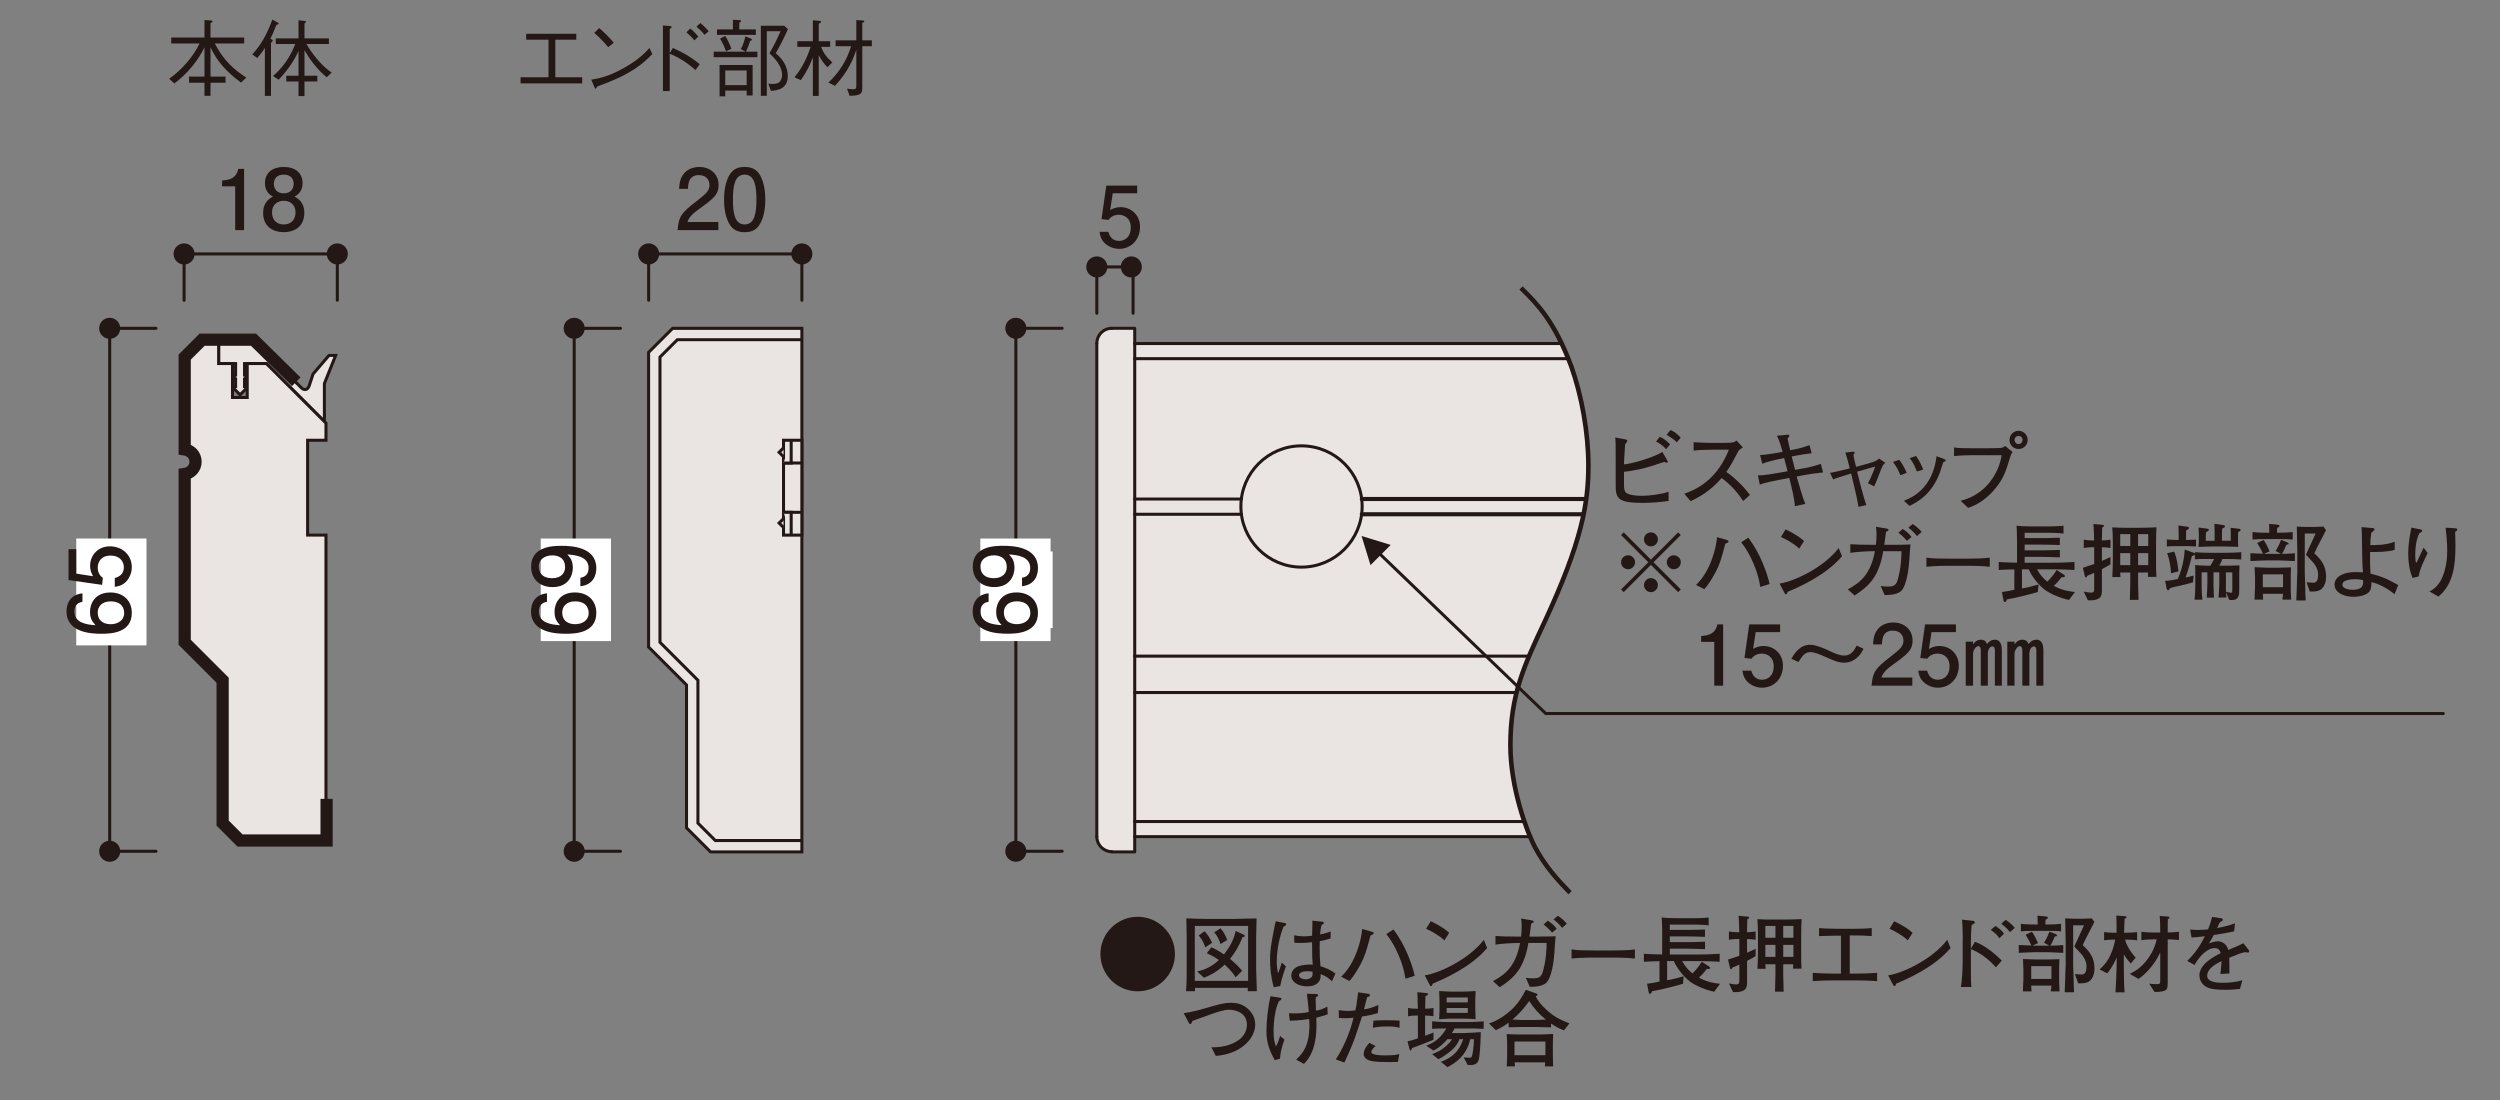 <?xml version="1.0" encoding="UTF-8"?>
<svg id="_x30_1" xmlns="http://www.w3.org/2000/svg" width="500" height="220" viewBox="0 0 500 220">
  <rect x="0" y="0" width="500" height="220" fill="#808080" stroke="none"/>
  <defs>
    <style>
      .cls-1, .cls-2, .cls-3, .cls-4, .cls-5 {
        fill: none;
        stroke: #231815;
      }

      .cls-1, .cls-4 {
        stroke-width: .61px;
      }

      .cls-2 {
        stroke-width: .918px;
      }

      .cls-6 {
        fill: #231815;
      }

      .cls-7 {
        fill: #fff;
      }

      .cls-8 {
        fill: #eae5e3;
      }

      .cls-3 {
        stroke-width: .824px;
      }

      .cls-3, .cls-4 {
        stroke-linecap: round;
        stroke-linejoin: round;
      }

      .cls-5 {
        stroke-width: 2.441px;
      }
    </style>
  </defs>
  <g>
    <path class="cls-6" d="M116.434,16.679h-12.32v-1.225h5.589v-7.519h-4.465v-1.175h10.021v1.175h-4.196v7.519h5.371v1.225Z"/>
    <path class="cls-6" d="M130.461,10.821c-1.88,1.88-3.928,3.928-11.011,6.479-.017.034-.201.436-.302.436-.134,0-.218-.201-.319-.42l-.571-1.376c1.662-.302,3.491-.621,6.58-2.384,2.921-1.645,4.096-2.92,5.052-3.961l.571,1.226ZM121.632,9.428c-.823-1.04-1.779-1.964-2.769-2.853l.974-.956c.52.436,1.947,1.695,2.92,2.938l-1.125.872Z"/>
    <path class="cls-6" d="M134.569,9.596c2.786,1.242,4.011,2.148,5.371,3.239l-.839,1.176c-1.897-1.679-3.559-2.603-5.153-3.273v7.469h-1.36V5.098l1.326.101c.118,0,.436.034.436.219,0,.083-.269.285-.403.386v4.801l.621-1.008ZM138.883,8.068c-.47-.57-1.175-1.259-1.611-1.611l.789-.755c.654.503,1.326,1.275,1.611,1.628l-.789.738ZM140.897,6.978c-.436-.588-1.158-1.292-1.611-1.662l.789-.704c.57.435,1.242,1.124,1.662,1.628l-.839.738Z"/>
    <path class="cls-6" d="M151.482,10.334v1.108h-8.745v-1.108h6.378l-.957-.519c.453-.772.705-1.662.923-2.535l1.091.436c.05.017.218.101.218.219,0,.134-.168.201-.352.234-.403,1.259-.689,1.863-.839,2.165h2.283ZM146.581,3.956l1.36.067c.05,0,.269.017.269.151,0,.168-.235.302-.352.386v1.326h3.323v1.091h-7.788v-1.091h3.189v-1.931ZM143.912,13.003h6.613v6.093h-1.192v-.973h-4.28v1.141h-1.141v-6.261ZM145.053,7.195c.554.89.873,1.629,1.226,2.568l-1.091.487c-.302-.856-.587-1.562-1.175-2.535l1.04-.52ZM149.333,17.031v-2.938h-4.28v2.938h4.28ZM157.591,5.836c-1.275,2.804-2.031,4.096-2.434,4.817,1.443,1.209,2.4,2.686,2.4,4.565,0,2.534-2.014,2.887-3.374,2.954l-.52-1.443c.269.033.52.05.873.05.638,0,1.108-.083,1.427-.453.319-.352.453-.889.453-1.292,0-1.98-1.695-3.592-2.535-4.381.907-1.494,1.544-2.853,2.232-4.414h-2.752v12.924h-1.192V5.148h4.683l.738.688Z"/>
    <path class="cls-6" d="M165.507,13.44c-.319-.285-.906-.839-1.762-2.4v8.141h-1.175v-7.704c-.52,1.394-1.192,2.804-2.4,4.549l-1.275-.57c.923-1.125,2.131-2.769,3.239-6.076h-2.669v-1.142h3.106v-4.18l1.343.118c.101.017.302.033.302.168,0,.201-.352.352-.47.386v3.508h2.283v1.142h-1.796c.419,1.175,1.108,2.132,2.232,3.104l-.957.957ZM172.457,9.243v8.343c0,1.342-.554,1.51-2.535,1.577l-.52-1.443c.537.084.907.134,1.208.134.655,0,.655-.268.655-.788v-7.117c-.537,1.662-1.578,4.348-4.28,7.218l-1.309-.654c1.091-1.008,2.048-2.148,2.82-3.425.739-1.191,1.309-2.483,1.729-3.844h-3.106v-1.175h4.146v-4.061l1.275.084c.101,0,.319.033.319.168,0,.15-.202.251-.403.335v3.475h1.913v1.175h-1.913Z"/>
  </g>
  <g>
    <path class="cls-6" d="M48.196,16.512c-3.139-2.3-4.901-4.482-6.093-7.05v5.857h3.004v1.226h-3.004v2.618h-1.208v-2.618h-3.088v-1.226h3.088v-5.857c-1.292,2.635-3.256,5.136-6.025,7.234l-1.024-.94c2.551-1.847,4.683-4.246,6.076-7.066h-5.673v-1.191h6.646v-3.491l1.259.084c.067.017.352.033.352.168,0,.15-.168.234-.403.369v2.87h6.731v1.191h-5.875c1.679,3.29,3.81,5.254,6.311,6.831l-1.074.991Z"/>
    <path class="cls-6" d="M55.273,4.981c-.487,1.275-.823,2.014-1.208,2.786.285.101.537.201.487.352-.067.201-.252.369-.352.453v10.607h-1.226v-9.601c-.302.487-.638,1.007-1.527,2.031l-1.007-.739c2.366-2.434,3.524-5.606,4.028-6.948l1.007.537c.134.067.235.151.235.252,0,.185-.285.234-.436.269ZM65.344,15.454c-1.83-1.494-3.273-3.374-4.448-5.422v5.119h2.568v1.142h-2.568v2.921h-1.191v-2.921h-2.451v-1.142h2.451v-4.935c-.991,2.081-2.148,3.811-3.978,5.724l-1.125-.738c2.014-1.712,3.508-3.928,4.448-6.396h-3.894v-1.124h4.549v-3.626l1.158.135c.118.017.336.033.336.168,0,.134-.218.269-.302.336v2.987h4.884v1.124h-4.498c1.158,1.947,2.769,4.096,5.035,5.724l-.973.924Z"/>
  </g>
  <polygon class="cls-8" points="129.719 70.473 134.53 65.665 160.374 65.665 160.374 170.38 142.116 170.38 137.305 165.569 137.305 136.991 129.719 129.404 129.719 70.473"/>
  <polygon class="cls-1" points="129.719 70.473 134.53 65.665 160.374 65.665 160.374 170.38 142.116 170.38 137.305 165.569 137.305 136.991 129.719 129.404 129.719 70.473"/>
  <g>
    <path class="cls-1" d="M160.375,67.941h-24.902c-.833.827-2.648,2.645-3.478,3.478v57.043c1.11,1.11,7.59,7.587,7.59,7.587v28.575c.83.833,2.645,2.651,3.474,3.481h17.315"/>
    <path class="cls-8" d="M305.884,167.01c-1.657-4.045-3.804-11.098-3.804-17.968,0-10.11,2.788-16.012,6.797-24.582,7.465-16.012,8.804-23.737,8.804-31.323,0-6.604-1.339-14.048-3.456-19.951-.592-1.571-1.184-2.971-1.772-4.231l-.113-.247h-85.395v-3.051h-4.594c-1.669,0-2.986,1.348-2.986,3.023v98.647c0,1.635,1.318,2.986,2.986,3.017l.03.03h4.564v-3.047h79.126l-.186-.317Z"/>
  </g>
  <g>
    <path class="cls-6" d="M328.491,100.576c-4.8,0-5.354-.856-5.354-3.408v-5.052c0-1.175,0-2.635-.017-3.542-.017-.519-.034-.738-.067-1.074l1.998.37c.252.05.403.066.403.302,0,.101-.05.201-.101.269-.185.218-.218.252-.336.453-.05.638-.185,2.769-.201,3.307l-.017.671c.99-.017,5.27-1.091,7.687-2.467l.974,1.695c.034.05.101.185.101.269s-.067.168-.269.168c-.101,0-.185,0-.403-.168-3.055,1.023-4.028,1.292-5.203,1.527-.974.201-2.299.436-2.887.453v2.736c0,.218,0,1.141.419,1.46.705.537,2.316.621,3.223.621,1.359,0,4.045-.336,5.271-.822l.017,1.846c-1.746.252-3.491.387-5.237.387ZM333.225,89.851c-.42-.554-1.377-1.259-2.014-1.544l.738-.94c.722.269,1.544.923,2.064,1.511l-.789.974ZM335.373,88.457c-.839-.755-.873-.755-2.064-1.511l.806-.94c.789.352,1.309.738,2.031,1.527l-.772.923Z"/>
    <path class="cls-6" d="M348.627,100.206c-1.527-2.45-3.575-4.078-4.297-4.599-2.333,2.686-4.632,3.894-6.21,4.633l-1.259-1.494c.822-.285,2.518-.89,4.364-2.366,2.098-1.679,3.575-3.962,4.549-6.445h-2.988c-1.208,0-2.87.033-4.062.185v-1.679c.537.051,2.602.134,3.29.134h2.467c1.645,0,1.83-.05,2.014-.083.352-.051.654-.252.822-.387l1.242,1.377c-.319.218-.419.302-.806.587-1.024,1.964-1.662,3.155-2.484,4.314,2.484,1.73,4.297,3.995,4.717,4.616l-1.36,1.208Z"/>
    <path class="cls-6" d="M361.076,94.97l-1.728.336.117.47c.151.638,1.208,4.129,1.595,5.002l-2.098.453c.017-1.074-.638-3.76-1.007-5.237l-.101-.402-1.947.369c-1.142.218-3.088.588-3.944.974l-.386-1.863c1.058.051,3.088-.318,4.23-.52l1.695-.302-.672-2.636-1.007.202c-1.007.201-2.484.57-3.373.94l-.436-1.745c.436-.017.99-.067,1.812-.185,1.326-.202,1.477-.219,1.712-.269l.973-.202c-.017-.05-.57-2.232-1.141-3.205l2.031-.202c.352-.033.47.067.47.202,0,.167-.134.318-.369.57.218.99.269,1.226.537,2.333l.856-.168c1.326-.269,2.215-.57,3.021-.856l.403,1.628c-1.024.117-2.031.252-3.038.453l-.94.185.671,2.669,1.628-.285c1.191-.202,2.383-.504,3.524-.907l.453,1.712c-1.678.202-2.568.303-3.542.487Z"/>
    <path class="cls-6" d="M376.009,94.399c-.537,1.409-.755,1.964-1.175,2.887l-1.242-.638c.705-1.276,1.158-2.501,1.444-3.341-1.343.37-2.619.739-3.609,1.024.554,2.232,1.142,4.666,1.83,6.663l-1.544.387c-.352-2.031-.957-4.465-1.494-6.681-2.014.605-2.887.89-3.592,1.191l-.605-1.326c.89-.134,1.964-.402,3.928-.889-.235-.957-.587-2.334-.89-3.156l1.242-.15c.218-.034.252-.018.285-.018.101,0,.352,0,.352.219,0,.067-.034.101-.118.185-.084.117-.134.201-.134.302,0,.118.436,1.98.52,2.316,1.729-.453,2.853-.789,3.307-.94.386-.135,1.04-.42,1.276-.722l1.275.839c-.436.386-.537.486-1.058,1.847Z"/>
    <path class="cls-6" d="M380.083,95.037c-.269-.638-.689-1.629-1.478-2.652l1.259-.42c.621.856,1.04,1.595,1.477,2.602l-1.259.471ZM388.945,92.301c-.168.051-.252.117-.319.201-.05.084-.537,1.713-.654,2.031-1.695,4.348-4.213,5.724-6.076,6.646l-1.108-1.023c1.158-.487,3.038-1.275,4.582-3.475,1.443-2.064,1.746-4.18,1.947-5.439l1.309.487c.336.117.52.234.52.369,0,.117-.084.168-.201.201ZM383.373,94.315c-.235-.655-.604-1.645-1.427-2.686l1.259-.436c.739,1.04,1.108,1.88,1.427,2.719l-1.259.403Z"/>
    <path class="cls-6" d="M402.049,91.378c-.89,2.92-1.292,4.179-2.853,6.16-1.46,1.829-3.34,3.307-5.556,4.045l-1.527-1.427c5.086-1.209,7.704-5.623,8.208-9.114h-6.076c-.739,0-2.199.033-3.441.185v-1.745c.688.167,2.686.167,3.474.167h3.424c.335,0,2.199-.017,2.501-.066.335-.051.352-.067.839-.387l1.494,1.226c-.235.235-.352.487-.487.957ZM403.71,89.8c-1.007,0-1.812-.806-1.812-1.812s.806-1.829,1.812-1.829,1.83.822,1.83,1.829-.822,1.812-1.83,1.812ZM403.694,87.182c-.436,0-.789.352-.789.789,0,.453.352.839.823.839.47,0,.789-.402.789-.822,0-.453-.369-.806-.822-.806Z"/>
  </g>
  <g>
    <path class="cls-6" d="M324.746,118.426l-.537-.537,5.455-5.438-5.455-5.439.537-.537,5.439,5.455,5.438-5.455.537.537-5.455,5.439,5.455,5.438-.537.537-5.438-5.454-5.439,5.454ZM327.012,112.451c0,.755-.621,1.393-1.393,1.393-.772,0-1.41-.621-1.41-1.393,0-.772.638-1.394,1.41-1.394.772,0,1.393.638,1.393,1.394ZM331.578,107.886c0,.738-.605,1.393-1.393,1.393-.772,0-1.394-.638-1.394-1.393,0-.789.638-1.41,1.394-1.41.789,0,1.393.638,1.393,1.41ZM331.578,117.017c0,.755-.605,1.409-1.393,1.409-.772,0-1.394-.638-1.394-1.409,0-.772.638-1.394,1.394-1.394.789,0,1.393.638,1.393,1.394ZM336.16,112.451c0,.755-.621,1.393-1.41,1.393-.755,0-1.394-.621-1.394-1.393,0-.772.638-1.394,1.394-1.394.789,0,1.41.638,1.41,1.394Z"/>
    <path class="cls-6" d="M345.066,108.741c-.084.303-.134.471-.571,2.115-.537,1.997-1.141,3.272-2.064,4.783-.772,1.293-1.242,1.83-1.578,2.199l-1.645-.856c3.022-2.853,4.079-7.721,4.196-9.55l1.98.57c.252.067.319.135.319.252,0,.218-.05.235-.638.486ZM352.065,117.386c-.252-1.46-.554-2.803-1.377-4.7-.638-1.51-1.426-2.954-2.45-4.229l1.41-.923c2.467,3.172,3.844,7.318,4.263,9.265l-1.846.588Z"/>
    <path class="cls-6" d="M357.514,118.376c-.034.067-.118.336-.151.386-.034.067-.101.101-.185.101-.118,0-.168-.066-.352-.402l-.907-1.746c2.585-.352,8.627-2.987,11.816-7.1l.671,1.628c-3.29,3.878-8.577,6.144-10.893,7.134ZM359.847,109.715c-1.108-1.058-2.836-1.964-3.659-2.316l.923-1.511c2.501,1.192,3.256,1.914,3.692,2.333l-.957,1.494Z"/>
    <path class="cls-6" d="M381.846,112.216c-.201,2.938-.856,5.371-1.678,6.043-.957.771-2.652.755-3.24.738l-.789-1.796c.419.05.957.117,1.427.117.973,0,1.578-.168,1.913-1.158.134-.42.806-2.534.806-5.925h-3.642c-.235,1.343-.403,2.182-.99,3.626-.873,2.114-2.082,3.508-4.733,5.236l-1.359-1.226c2.434-1.309,4.565-2.971,5.421-7.637h-.252c-1.158,0-3.692.151-4.666.336v-1.73c1.427.084,2.165.118,4.163.118h.957c.067-.672.118-1.343.118-2.031s-.05-1.142-.118-1.578l2.048.352c.235.034.47.084.47.269,0,.118-.101.202-.202.252-.168.067-.168.084-.302.151-.067.621-.151,1.208-.335,2.585h1.527c.99,0,2.753,0,3.709-.067-.05.386-.067.672-.252,3.323ZM381.393,108.171c-.789-.89-1.225-1.259-1.712-1.628l.856-.756c.571.369,1.259.873,1.762,1.611l-.906.772ZM383.407,107.214c-.168-.201-.94-1.158-1.746-1.661l.873-.756c.806.504,1.376,1.091,1.796,1.578l-.923.839Z"/>
    <path class="cls-6" d="M393.539,113.156h-3.843c-.218,0-2.736,0-4.415.201v-1.83c1.259.185,2.769.202,4.415.202h3.843c1.478,0,2.954-.017,4.415-.202v1.83c-1.46-.185-3.424-.201-4.415-.201Z"/>
    <path class="cls-6" d="M413.809,119.987c-1.578-.302-3.659-1.175-4.8-1.997-1.359-1.008-2.769-2.888-3.256-4.129h-1.359v3.826c.873-.117,2.652-.587,3.307-.789l-.134,1.494c-.772.269-4.616,1.259-6.194,1.494-.05.168-.151.52-.419.52-.185,0-.235-.219-.252-.336l-.319-1.679c.537-.05,1.779-.252,2.484-.436v-4.078c-1.897.05-2.014.05-3.122.117v-1.595c.554.034,1.091.084,2.736.117.151,0,.789.018.923.018v-4.7c0-1.477-.067-2.282-.101-2.686.907.101,1.813.135,3.307.135h2.904c.655,0,2.115-.017,3.189-.135v1.562c-.856-.118-2.299-.151-2.819-.151h-4.952v1.058h3.424c.705,0,1.31,0,3.609-.067v1.46c-1.611-.05-2.333-.084-3.609-.084h-3.424v1.142h3.441c.738,0,1.275,0,3.608-.084v1.494c-1.191-.051-2.4-.101-3.608-.101h-3.441v1.175h4.884c1.695,0,3.391-.034,5.086-.151v1.595c-2.199-.134-4.901-.134-5.086-.134h-2.417c.671,1.175,1.225,1.796,2.064,2.467.42-.402,1.259-1.326,1.863-2.333l1.477.957c.117.084.185.168.185.285,0,.218-.403.235-.655.185-.419.554-.923,1.175-1.578,1.745,1.846,1.008,3.491,1.158,4.23,1.226l-1.175,1.595Z"/>
    <path class="cls-6" d="M420.382,113.827v4.096c0,1.158-.017,2.232-2.803,2.148l-.823-1.746c.638.151,1.276.202,1.477.202.554,0,.605-.336.605-.789v-3.173c-.907.387-1.074.453-1.377.588-.101.218-.134.319-.269.319-.118,0-.185-.084-.201-.168l-.42-1.746c.453-.134,1.007-.318,2.266-.755v-3.357h-.302c-.605,0-1.192.034-1.779.151v-1.662c.605.118,1.511.151,1.779.151h.285c-.033-1.931-.067-2.333-.134-3.29l1.83.168c.05,0,.269.017.269.201,0,.151-.084.202-.352.352-.017.487-.017.655-.017.806-.017.319-.034,1.545-.034,1.763.554-.017,1.192-.051,1.712-.151v1.662c-.537-.101-.823-.117-1.712-.151v2.736c.638-.269,1.175-.52,1.712-.789v1.477c-.403.235-.823.487-1.712.957ZM431.209,108.389v4.516c0,.755.017,1.46.067,2.467h-1.695c0-.503.017-.654.034-.872h-1.998v2.131c0,.185.017.89.034,1.31.017.621.033,1.478.05,2.031h-1.729c.017-.705.084-3.173.084-3.357v-2.114h-2.014c.017.285.034.419.05.906h-1.628c.067-1.394.101-2.552.101-3.441v-3.457c0-1.326-.05-2.316-.118-3.038.739.066,2.014.084,2.787.084h2.954c.638,0,2.45-.051,3.105-.101-.05.654-.084,2.266-.084,2.937ZM426.056,106.828h-2.014v2.366h2.014v-2.366ZM426.056,110.621h-2.014v2.4h2.014v-2.4ZM429.647,106.828h-2.031v2.366h2.031v-2.366ZM429.647,110.621h-2.031v2.4h2.031v-2.4Z"/>
    <path class="cls-6" d="M445.234,111.796h-.755c-.101.303-.302.84-.638,1.343h1.494c.705,0,1.007,0,2.568-.066-.05,1.107-.05,1.611-.05,2.014v2.451c0,1.175-.017,1.309-.134,1.645-.302.822-.923.822-1.477.822-.168,0-.201,0-.403-.033l-.655-1.595c.017.386.067.755.101,1.124h-1.578c.05-.537.151-2.03.151-2.719v-2.316h-1.158v2.333c0,.588.067,2.099.084,2.736h-1.427c.067-1.058.118-2.484.118-2.769v-2.3h-1.142v3.089c0,.671.067,1.745.151,2.383h-1.578c.101-.906.151-1.997.151-2.483v-2.232c0-1.443,0-1.578-.034-2.216,1.04.084,1.695.134,2.635.134h.403c.419-.654.487-.788.755-1.343h-2.4c-.722,0-1.158.051-1.427.067v-.99c0,.185-.134.201-.604.319-.084.285-.403,1.56-.47,1.812-.201.705-.503,1.645-.806,2.501.772-.168,1.04-.235,1.628-.403l-.134,1.36c-.537.185-1.813.503-3.29.822-.067.017-1.04.252-1.225.302-.252.336-.336.453-.487.453-.202,0-.269-.252-.302-.453l-.269-1.427c.621.017,1.359-.134,2.535-.352,1.158-2.769,1.309-4.834,1.376-5.892l1.779.621c.084.034.269.118.269.319v-.42c.621.067,1.93.118,2.585.118h3.676c1.007,0,2.367-.051,3.004-.118v1.461c-.856-.067-2.131-.102-3.021-.102ZM437.681,109.228h-2.484c-.369,0-1.51.017-1.83.066v-1.409c.571.067,1.511.101,1.796.101h.57c0-.319-.017-1.763-.017-2.048-.017-.352-.034-.588-.05-.839l1.83.251c.117.018.302.051.302.252,0,.235-.319.352-.571.453,0,.252,0,.352-.017,1.276q-.017.435-.017.654h.419c.151,0,.806-.033.94-.033.235-.018.37-.018.655-.034v1.376c-.202-.017-1.276-.066-1.527-.066ZM434.207,114.649c-.05-.974-.201-2.518-.789-3.994l1.427-.336c.503,1.242.722,2.735.839,3.961l-1.477.369ZM447.618,106.392c-.017.638-.017.654-.017.755v1.142c0,.352.017.705.034,1.074-.269-.017-.369,0-1.359-.033l-1.091-.034h-2.937c-.554,0-1.98.051-2.551.084,0,0,.067-.738.067-1.04v-1.511c0-.336,0-.352-.05-1.326l1.779.235c.084.017.269.033.269.234,0,.219-.185.286-.554.436-.034.471-.051.52-.051.772v.974h1.763v-1.83c0-.738,0-.822-.034-1.56l1.679.234c.185.034.419.051.419.27,0,.201-.05.218-.554.47-.017.285-.034.621-.034.974v1.427h1.762v-1.276c0-.856-.017-1.057-.05-1.309l1.712.201c.084.017.302.033.302.235,0,.167-.134.269-.503.402ZM446.459,114.481h-1.276v3.861c.672.201.94.201.974.201.302,0,.302-.017.302-.856v-3.206Z"/>
    <path class="cls-6" d="M455.869,112.082h-2.484c-.52,0-2.769.084-3.307.134v-1.577c1.04.066,2.266.101,2.518.101-.067-.168-.453-1.024-1.158-2.148l1.276-.605c.386.52.738,1.191,1.208,2.282l-1.108.487c.084,0,.453.017.52.017h2.87l-1.074-.57c.302-.504.671-1.125,1.074-2.232l1.242.486c.201.084.285.201.285.285,0,.185-.336.185-.453.202-.235.587-.503,1.225-.89,1.829.503,0,2.132-.051,2.585-.117v1.56c-.319-.017-3.022-.134-3.106-.134ZM455.853,107.818h-2.669c-.873,0-1.88,0-2.686.101v-1.511c1.091.135,2.568.135,2.686.135h.671c0-1.175-.017-1.478-.033-1.763l1.578.135c.101.017.503.05.503.251,0,.168-.235.303-.47.436-.017.303-.034.638-.034.94h.453c.906,0,1.796-.034,2.686-.135v1.511c-.822-.101-1.846-.101-2.686-.101ZM456.474,119.92c.067-.402.084-.57.134-1.158h-4.045c.017.185.051.99.067,1.158h-1.729c.017-.201.101-2.249.101-2.467v-2.048c0-.034-.067-1.73-.084-1.964.453.033,2.249.101,2.585.101h2.333c.369,0,2.031-.051,2.366-.067,0,.269-.05,1.461-.05,1.695v2.853c0,.302.084,1.628.084,1.897h-1.762ZM456.608,114.868h-4.045v2.567h4.045v-2.567ZM463.909,118.057c-.503.235-1.108.269-1.947.252l-.654-1.846c1.058.066,1.275.084,1.359.084.739,0,.957-.689.957-1.611,0-1.31-.873-2.3-1.024-2.468-.134-.168-1.142-1.242-1.41-1.527l1.93-4.229h-2.165v7.989c0,.386.084,2.081.084,2.434.034,1.763.034,2.132.101,2.954h-1.88c.05-.705.134-3.793.151-4.431,0-.151.05-.84.05-.991v-4.531c0-.588-.067-3.239-.101-4.817.202.017,1.477.067,1.712.067h1.796c.503,0,1.377-.034,1.83-.067l.503.722c-1.88,3.626-2.082,4.028-2.333,4.616,1.292,1.242,2.35,2.417,2.35,4.683,0,1.947-1.024,2.585-1.309,2.719Z"/>
    <path class="cls-6" d="M478.908,118.829c-2.249-1.796-3.877-2.216-4.633-2.4,0,.705-.017,1.527-.503,2.015-.705.688-2.165.923-3.071.923-1.427,0-3.793-.605-3.793-2.45,0-1.662,1.947-2.501,4.095-2.501.621,0,1.292.033,1.595.05-.134-1.493-.168-3.188-.185-4.8-.034-2.988-.034-3.307-.101-4.247l2.283.201c.117.018.302.034.302.252,0,.151-.067.201-.638.689-.101.789-.201,1.611-.218,2.45.94.018,3.088.051,4.901-.671v1.628c-1.393.436-3.391.436-4.935.436,0,2.249,0,2.903.101,4.33,1.074.235,2.098.588,3.105,1.007.689.303,1.628.823,2.434,1.276l-.738,1.812ZM470.969,115.842c-.772,0-1.561.134-1.998.369-.201.101-.487.302-.487.738,0,.923,1.729,1.007,2.064,1.007,2.216,0,2.115-1.225,2.064-1.93-.369-.084-.923-.185-1.645-.185Z"/>
    <path class="cls-6" d="M483.737,115.287l-1.226.303c-.638-1.494-.873-3.257-.873-4.885,0-1.511.269-3.407.638-5.186l1.83.369c.134.034.336.084.336.269,0,.151-.202.286-.588.504-.638,1.359-.806,2.887-.806,4.381,0,.554.067,1.494.202,1.494.067,0,.084-.034.218-.319.168-.352,1.158-2.518,1.259-2.686l.806,1.074c-.738,1.511-1.561,3.155-1.796,4.683ZM491.022,106.375c.017.453.067,1.527.067,2.87,0,3.793-.419,7.604-3.391,10.07l-1.812-1.023c.453-.235,1.578-.806,2.383-2.417.99-2.014,1.175-4.297,1.175-5.757,0-1.527-.151-3.072-.319-4.583l1.914.118c.151.017.419.033.419.269,0,.201-.269.352-.436.453Z"/>
  </g>
  <g>
    <path class="cls-6" d="M342.851,137.136v-8.762h-2.619v-1.175c2.635-.117,3.004-1.41,3.24-2.316h1.158v12.253h-1.779Z"/>
    <path class="cls-6" d="M352.414,137.539c-.621,0-1.427-.135-2.232-.639-1.377-.872-1.544-1.913-1.695-2.769h1.763c.436,1.578,1.443,1.813,2.182,1.813,1.108,0,2.316-.789,2.316-2.636,0-2.03-1.427-2.585-2.383-2.585-.252,0-1.377,0-2.082,1.024l-1.393-.151.957-6.714h6.177v1.544h-4.884l-.52,3.357c.487-.269,1.141-.588,2.081-.588,2.014,0,3.894,1.478,3.894,3.962,0,2.518-1.779,4.381-4.179,4.381Z"/>
    <path class="cls-6" d="M358.268,131.748c.503-.873,1.628-2.786,3.692-2.786.269,0,.571,0,.89.084,1.125.269,2.199.738,2.87,1.057.991.471,2.132,1.008,3.088,1.008,1.226,0,1.863-.689,2.535-1.998l1.359.638c-.285.571-.537,1.074-1.125,1.629-1.04.99-2.098,1.158-2.786,1.158-.537,0-1.259-.018-3.709-1.158-.822-.387-2.182-.957-2.971-.957-1.158,0-1.645.755-2.417,1.98l-1.427-.654Z"/>
    <path class="cls-6" d="M379.142,132.519c-1.729,1.26-2.467,1.847-2.853,2.988h6.177v1.628h-8.157c.252-2.837.772-3.458,3.827-5.824,2.031-1.578,2.551-2.115,2.551-3.206,0-.94-.571-1.98-2.131-1.98-2.064,0-2.132,1.829-2.166,2.753h-1.779c.067-1.007.151-1.897.789-2.837.873-1.275,2.35-1.544,3.273-1.544,2.199,0,3.844,1.46,3.844,3.625,0,1.813-.923,2.602-3.373,4.397Z"/>
    <path class="cls-6" d="M387.581,137.539c-.621,0-1.427-.135-2.232-.639-1.377-.872-1.544-1.913-1.695-2.769h1.763c.436,1.578,1.443,1.813,2.182,1.813,1.108,0,2.316-.789,2.316-2.636,0-2.03-1.427-2.585-2.383-2.585-.252,0-1.377,0-2.082,1.024l-1.393-.151.957-6.714h6.177v1.544h-4.884l-.52,3.357c.487-.269,1.141-.588,2.081-.588,2.014,0,3.894,1.478,3.894,3.962,0,2.518-1.779,4.381-4.179,4.381Z"/>
  </g>
  <path class="cls-6" d="M394.611,128.341v.537c.285-.387.722-.94,1.578-.94.873,0,1.091.588,1.208.873.319-.369.772-.873,1.595-.873,1.191,0,1.376,1.259,1.376,2.064v7.134h-1.393v-7.134c0-.335-.134-.722-.487-.722-.52,0-.923.638-.923,1.461v6.394h-1.41v-7.134c0-.419-.185-.771-.47-.771-.571,0-1.074.906-1.074,1.511v6.394h-1.46v-8.795h1.46ZM402.903,128.341v.537c.302-.387.739-.94,1.578-.94.873,0,1.091.571,1.226.873.319-.369.755-.873,1.594-.873,1.192,0,1.377,1.275,1.377,2.064v7.134h-1.41v-7.134c0-.369-.151-.722-.47-.722-.487,0-.923.588-.923,1.461v6.394h-1.41v-7.134c0-.386-.168-.771-.487-.771-.571,0-1.074.923-1.074,1.511v6.394h-1.443v-8.795h1.443Z"/>
  <g>
    <path class="cls-6" d="M234.989,190.809c0,4.112-3.34,7.452-7.452,7.452-4.096,0-7.453-3.323-7.453-7.452,0-4.163,3.373-7.453,7.453-7.453,4.095,0,7.452,3.307,7.452,7.453Z"/>
    <path class="cls-6" d="M249.535,198.244c.017-.319.017-.352.034-.672h-10.591c.017.336.017.369.034.672h-1.813c.034-.806.135-1.091.135-3.794v-7.049c0-.588-.051-3.189-.067-3.727.94.051,3.626.117,4.633.117h4.767c.419,0,2.199-.066,2.568-.066,1.292-.018,1.427-.018,2.082-.034,0,.571-.084,3.139-.084,3.659v6.479c0,.066.101,3.76.134,4.414h-1.83ZM249.619,185.185h-10.658v10.994h10.658v-10.994ZM248.495,187.435c-.755,1.98-1.712,3.374-2.484,4.348,1.074.906,1.662,1.46,2.417,2.366l-1.292,1.31c-.604-1.008-1.56-1.947-2.199-2.535-1.191,1.158-2.602,2.031-4.146,2.619l-1.36-1.242c.755-.168,2.635-.621,4.348-2.3-.302-.218-1.041-.722-2.417-1.359l.906-1.191c.419.185,1.208.554,2.534,1.426,1.091-1.376,1.981-2.937,2.333-4.683l1.494.689c.084.033.335.151.335.302,0,.202-.386.252-.47.252ZM241.042,189.482c-.151-.554-.453-1.394-1.292-2.384l1.158-.856c.671.705,1.142,1.527,1.511,2.316l-1.377.923ZM244.097,188.81c-.252-.788-.621-1.695-1.259-2.333l1.259-.822c.638.705,1.024,1.46,1.343,2.333l-1.343.822Z"/>
    <path class="cls-6" d="M256.696,185.353c-1.225,2.987-1.343,6.143-1.343,6.915,0,1.142.134,1.829.235,2.384.151-.303.286-.588.454-1.142.201-.705.235-.772.302-.99l.839.738c-.134.352-.923,2.618-1.141,3.961l-1.292.219c-.605-2.115-.739-4.028-.739-5.489,0-1.443.101-2.45.587-5.035.218-1.191.37-1.913.554-2.669l1.846.37c.118.017.235.084.235.234,0,.201-.05.219-.537.504ZM266.397,196.264c-.503-.52-1.359-1.142-2.283-1.443.185,1.93-1.343,2.45-2.652,2.45-1.897,0-3.206-.906-3.206-2.182,0-.991.822-1.629,1.359-1.813,1.024-.369,2.266-.369,2.417-.369.252,0,.37.017.52.034-.117-1.326-.117-1.73-.134-4.499-.99.101-1.443.151-2.266.151-.604,0-.99-.033-1.309-.067v-1.477c.386.084,1.142.218,1.981.218.436,0,.906-.033,1.594-.117,0-.285.05-1.931.067-2.35,0-.286,0-.387-.017-.672l2.048.219c.067,0,.252.017.252.234,0,.151-.051.185-.453.436-.135.537-.235.94-.286,1.88.487-.101,1.309-.269,2.098-.605v1.394c-1.158.386-2.048.52-2.182.554,0,.151-.017,1.275-.017,1.376,0,1.176.05,2.451.168,3.626.873.252,1.997.689,2.987,1.477l-.688,1.545ZM261.496,194.249c-1.057,0-1.695.319-1.695.789,0,.486.604.822,1.376.822.605,0,1.091-.252,1.259-.638.101-.252.084-.52.067-.89-.252-.033-.587-.084-1.007-.084Z"/>
    <path class="cls-6" d="M274.096,187.099c-.084.303-.134.471-.571,2.115-.537,1.997-1.141,3.272-2.064,4.783-.772,1.293-1.242,1.83-1.578,2.199l-1.645-.856c3.021-2.853,4.079-7.721,4.196-9.55l1.98.57c.252.067.319.135.319.252,0,.218-.05.235-.638.486ZM281.095,195.743c-.252-1.46-.554-2.803-1.376-4.7-.638-1.51-1.427-2.954-2.451-4.229l1.41-.923c2.467,3.172,3.844,7.318,4.264,9.265l-1.847.588Z"/>
    <path class="cls-6" d="M286.544,196.733c-.034.067-.118.336-.151.386-.034.067-.101.101-.185.101-.117,0-.168-.066-.352-.402l-.907-1.746c2.585-.352,8.627-2.987,11.816-7.1l.671,1.628c-3.29,3.878-8.577,6.144-10.893,7.134ZM288.877,188.072c-1.108-1.058-2.836-1.964-3.659-2.316l.923-1.511c2.501,1.192,3.256,1.914,3.693,2.333l-.957,1.494Z"/>
    <path class="cls-6" d="M310.876,190.573c-.201,2.938-.856,5.371-1.678,6.043-.957.771-2.652.755-3.24.738l-.789-1.796c.419.05.957.117,1.427.117.973,0,1.578-.168,1.913-1.158.134-.42.806-2.534.806-5.925h-3.642c-.235,1.343-.403,2.182-.99,3.626-.873,2.114-2.082,3.508-4.733,5.236l-1.359-1.226c2.434-1.309,4.565-2.971,5.421-7.637h-.252c-1.158,0-3.692.151-4.666.336v-1.73c1.427.084,2.165.118,4.163.118h.957c.067-.672.118-1.343.118-2.031s-.05-1.142-.118-1.578l2.048.352c.235.034.47.084.47.269,0,.118-.101.202-.202.252-.168.067-.168.084-.302.151-.067.621-.151,1.208-.335,2.585h1.527c.99,0,2.752,0,3.709-.067-.05.386-.067.672-.252,3.323ZM310.423,186.528c-.789-.89-1.225-1.259-1.712-1.628l.856-.756c.571.369,1.259.873,1.762,1.611l-.906.772ZM312.437,185.571c-.168-.201-.94-1.158-1.746-1.661l.873-.756c.806.504,1.376,1.091,1.796,1.578l-.923.839Z"/>
    <path class="cls-6" d="M322.569,191.514h-3.844c-.218,0-2.736,0-4.415.201v-1.83c1.259.185,2.769.202,4.415.202h3.844c1.477,0,2.954-.017,4.414-.202v1.83c-1.46-.185-3.424-.201-4.414-.201Z"/>
    <path class="cls-6" d="M342.839,198.345c-1.578-.302-3.659-1.175-4.8-1.997-1.359-1.008-2.769-2.888-3.256-4.129h-1.359v3.826c.873-.117,2.652-.587,3.307-.789l-.134,1.494c-.772.269-4.616,1.259-6.194,1.494-.05.168-.151.52-.419.52-.185,0-.235-.219-.252-.336l-.319-1.679c.537-.05,1.779-.252,2.484-.436v-4.078c-1.897.05-2.014.05-3.122.117v-1.595c.554.034,1.091.084,2.736.117.151,0,.789.018.923.018v-4.7c0-1.477-.067-2.282-.101-2.686.906.101,1.812.135,3.306.135h2.904c.655,0,2.115-.017,3.189-.135v1.562c-.856-.118-2.3-.151-2.82-.151h-4.951v1.058h3.424c.705,0,1.31,0,3.609-.067v1.46c-1.611-.05-2.333-.084-3.609-.084h-3.424v1.142h3.441c.738,0,1.275,0,3.608-.084v1.494c-1.191-.051-2.4-.101-3.608-.101h-3.441v1.175h4.884c1.695,0,3.391-.034,5.086-.151v1.595c-2.199-.134-4.901-.134-5.086-.134h-2.417c.671,1.175,1.225,1.796,2.064,2.467.419-.402,1.259-1.326,1.863-2.333l1.477.957c.117.084.185.168.185.285,0,.218-.403.235-.655.185-.419.554-.923,1.175-1.578,1.745,1.846,1.008,3.491,1.158,4.229,1.226l-1.175,1.595Z"/>
    <path class="cls-6" d="M349.412,192.185v4.096c0,1.158-.017,2.232-2.803,2.148l-.823-1.746c.638.151,1.276.202,1.477.202.554,0,.605-.336.605-.789v-3.173c-.906.387-1.074.453-1.377.588-.101.218-.134.319-.269.319-.118,0-.185-.084-.202-.168l-.419-1.746c.453-.134,1.007-.318,2.266-.755v-3.357h-.302c-.604,0-1.192.034-1.779.151v-1.662c.605.118,1.511.151,1.779.151h.285c-.033-1.931-.067-2.333-.134-3.29l1.83.168c.05,0,.269.017.269.201,0,.151-.084.202-.352.352-.017.487-.017.655-.017.806-.017.319-.034,1.545-.034,1.763.554-.017,1.192-.051,1.712-.151v1.662c-.537-.101-.822-.117-1.712-.151v2.736c.638-.269,1.175-.52,1.712-.789v1.477c-.402.235-.822.487-1.712.957ZM360.238,186.746v4.516c0,.755.017,1.46.067,2.467h-1.695c0-.503.017-.654.033-.872h-1.997v2.131c0,.185.017.89.034,1.31.017.621.033,1.478.05,2.031h-1.729c.017-.705.084-3.173.084-3.357v-2.114h-2.014c.017.285.034.419.05.906h-1.628c.067-1.394.101-2.552.101-3.441v-3.457c0-1.326-.05-2.316-.118-3.038.739.066,2.014.084,2.787.084h2.954c.638,0,2.45-.051,3.105-.101-.05.654-.084,2.266-.084,2.937ZM355.085,185.185h-2.014v2.366h2.014v-2.366ZM355.085,188.978h-2.014v2.4h2.014v-2.4ZM358.677,185.185h-2.031v2.366h2.031v-2.366ZM358.677,188.978h-2.031v2.4h2.031v-2.4Z"/>
    <path class="cls-6" d="M371.092,196.079h-4.247c-1.427,0-2.87.033-4.297.15v-1.661c1.477.117,3.642.15,4.297.15h1.343v-7.586c-.218,0-2.719,0-4.381.084v-1.595c.554.05.839.067,1.226.084.386.017,2.064.05,2.4.05h3.81c.974,0,2.115-.05,3.106-.134v1.595c-1.796-.118-2.115-.135-4.398-.135v7.637h1.142c1.443,0,2.887-.033,4.331-.15v1.661c-1.863-.15-4.163-.15-4.331-.15Z"/>
    <path class="cls-6" d="M379.227,196.733c-.034.067-.118.336-.151.386-.034.067-.101.101-.185.101-.118,0-.168-.066-.352-.402l-.907-1.746c2.585-.352,8.627-2.987,11.816-7.1l.671,1.628c-3.29,3.878-8.577,6.144-10.893,7.134ZM381.56,188.072c-1.108-1.058-2.836-1.964-3.659-2.316l.923-1.511c2.501,1.192,3.256,1.914,3.692,2.333l-.957,1.494Z"/>
    <path class="cls-6" d="M399.179,193.46c-1.494-1.712-3.441-3.071-5.002-3.625v2.182c0,4.448.017,4.616.117,5.388h-2.131c.269-1.275.369-3.86.369-5.287v-3.658c0-.168.017-.907.017-1.058,0-.806-.067-2.804-.101-3.055-.017-.067-.067-.336-.067-.42l2.098.218c.218.018.487.101.487.336,0,.151-.084.219-.134.235-.252.134-.352.185-.487.285-.117.856-.168,2.501-.168,3.407v1.326l.806-1.377c1.779.571,3.944,2.316,5.371,3.76l-1.175,1.343ZM399.868,187.636c-.52-.722-.923-1.107-1.729-1.645l.94-.789c.806.487,1.377.974,1.712,1.562l-.923.872ZM401.982,186.428c-.47-.705-1.527-1.544-1.729-1.695l.89-.772c.537.369,1.226.906,1.813,1.611l-.974.856Z"/>
    <path class="cls-6" d="M409.546,190.44h-2.484c-.52,0-2.769.084-3.307.134v-1.577c1.04.066,2.266.101,2.518.101-.067-.168-.453-1.024-1.158-2.148l1.276-.605c.386.52.738,1.191,1.208,2.282l-1.108.487c.084,0,.453.017.52.017h2.87l-1.074-.57c.302-.504.671-1.125,1.074-2.232l1.242.486c.201.084.285.201.285.285,0,.185-.336.185-.453.202-.235.587-.503,1.225-.89,1.829.503,0,2.132-.051,2.585-.117v1.56c-.319-.017-3.022-.134-3.106-.134ZM409.529,186.176h-2.669c-.873,0-1.88,0-2.686.101v-1.511c1.091.135,2.568.135,2.686.135h.671c0-1.175-.017-1.478-.033-1.763l1.578.135c.101.017.503.05.503.251,0,.168-.235.303-.47.436-.017.303-.034.638-.034.94h.453c.906,0,1.796-.034,2.686-.135v1.511c-.822-.101-1.846-.101-2.686-.101ZM410.15,198.277c.067-.402.084-.57.134-1.158h-4.045c.017.185.051.99.067,1.158h-1.729c.017-.201.101-2.249.101-2.467v-2.048c0-.034-.067-1.73-.084-1.964.453.033,2.249.101,2.585.101h2.333c.369,0,2.031-.051,2.366-.067,0,.269-.05,1.461-.05,1.695v2.853c0,.302.084,1.628.084,1.897h-1.762ZM410.285,193.226h-4.045v2.567h4.045v-2.567ZM417.586,196.414c-.503.235-1.108.269-1.947.252l-.654-1.846c1.058.066,1.275.084,1.359.084.739,0,.957-.689.957-1.611,0-1.31-.873-2.3-1.024-2.468-.134-.168-1.142-1.242-1.41-1.527l1.93-4.229h-2.165v7.989c0,.386.084,2.081.084,2.434.034,1.763.034,2.132.101,2.954h-1.88c.05-.705.134-3.793.151-4.431,0-.151.05-.84.05-.991v-4.531c0-.588-.067-3.239-.101-4.817.202.017,1.477.067,1.712.067h1.796c.503,0,1.377-.034,1.83-.067l.503.722c-1.88,3.626-2.082,4.028-2.333,4.616,1.292,1.242,2.35,2.417,2.35,4.683,0,1.947-1.024,2.585-1.309,2.719Z"/>
    <path class="cls-6" d="M424.998,187.922c.537,1.879,1.88,3.34,2.148,3.592l-.974,1.175c-.554-.537-1.007-1.158-1.41-1.813v2.199c0,1.091.05,4.481.151,5.388h-1.813c.034-.621.084-1.275.134-2.534.017-.42.101-2.552.101-2.803v-1.662c-.588,1.511-1.544,2.837-1.897,3.206l-1.527-.789c.537-.47,1.41-1.259,2.148-2.819.386-.823.823-2.064.974-3.139-.118,0-1.292,0-2.216.134v-1.645c.94.134,2.182.134,2.199.134h.302c0-1.661,0-1.763-.05-3.44l1.763.134c.067.017.269.034.269.219,0,.15-.118.201-.386.318-.017.387-.101,2.333-.101,2.769h.386c.352,0,1.477-.017,2.232-.134v1.645c-.974-.134-2.131-.134-2.434-.134ZM433.542,187.871v8.358c0,1.276,0,1.779-.873,1.998-.235.066-.957.201-1.779.15l-1.057-1.645c.554.084,1.208.101,1.578.101.487,0,.638-.101.638-.654v-5.707c-1.141,2.618-3.391,4.733-4.347,5.304l-1.762-.99c1.393-.689,2.45-1.46,3.558-2.938,1.158-1.577,1.595-2.87,1.83-3.978h-.554c-.587,0-1.813.051-2.501.151v-1.662c.856.117,2.115.151,2.501.151h1.275c0-1.058-.017-2.283-.117-3.323l1.728.134c.118.017.235.051.235.185,0,.151-.051.185-.319.319-.033.436-.033.57-.033,1.796v.873c.604-.018,1.443-.034,2.249-.135v1.645c-.839-.101-1.779-.117-2.249-.134Z"/>
    <path class="cls-6" d="M449.582,190.506c-.084,0-.454-.05-.638-.066-.89.218-.973.251-3.088,1.107.017.486.017,2.702.034,3.139l-1.813.117c.067-.537.168-1.359.235-2.584-1.041.519-1.662.889-2.216,1.46-.386.402-.671.99-.671,1.443,0,1.292,1.863,1.443,3.24,1.443.873,0,2.551-.134,3.81-.504l-.487,1.73c-.134,0-.252.017-1.242.101-.386.033-.856.067-1.578.067-3.072,0-3.777-.403-4.397-.94-.571-.486-.89-1.191-.89-1.93,0-2.183,2.719-3.71,4.263-4.465-.151-.436-.352-1.008-1.242-1.008-.923,0-1.863.722-2.4,1.242-.722.705-1.226,1.494-1.595,2.132l-1.46-.806c1.763-1.745,2.635-3.172,3.542-4.935-1.175.135-1.679.201-2.686.252l-.269-1.595c.453.033.906.084,1.578.084.839,0,1.46-.067,1.997-.117.47-1.158.621-1.779.806-2.484l1.863.269c.151.017.285.101.285.269,0,.185-.033.201-.621.57-.269.554-.336.722-.52,1.108,1.628-.286,2.568-.571,3.575-.94l-.168,1.595c-.94.235-3.038.605-4.079.738-.403.789-.671,1.226-.957,1.679.335-.135,1.191-.42,1.796-.42.587,0,1.494.369,1.897,1.259.067.151.118.336.151.471,2.182-.907,2.266-.94,3.038-1.343l1.091,1.393c.067.084.084.168.084.235,0,.134-.101.234-.269.234Z"/>
  </g>
  <g>
    <path class="cls-6" d="M243.157,211.178l-.873-1.728c1.88.051,3.776-.318,5.337-1.359.957-.638,1.762-1.763,1.762-3.139,0-2.602-2.618-3.005-3.524-3.005-1.041,0-2.333.436-3.256.756-.655.218-3.525,1.275-4.112,1.477-.185.453-.252.638-.47.638-.084,0-.134,0-.37-.453l-.906-1.728c.772-.117,1.763-.269,3.542-.772,3.911-1.124,4.582-1.309,5.875-1.309,1.46,0,2.652.369,3.709,1.493.923.99,1.175,1.981,1.175,2.853,0,2.837-2.938,5.926-7.889,6.277Z"/>
    <path class="cls-6" d="M255.991,211.749l-1.04.285c-.974-1.812-1.662-3.323-1.662-5.824,0-2.148.319-4.784.806-6.966l1.695.269c.436.067.486.084.486.252s-.05.201-.52.52c-.185.419-.403.923-.605,1.796-.403,1.812-.436,3.508-.436,4.196,0,1.695.218,2.299.47,3.004.352-.57.638-1.41.839-2.081l.856.705c-.487,1.477-.772,2.35-.89,3.844ZM264.887,203.088c-.118.017-1.377.386-1.628.453.017.403.034.789.034,1.359,0,4.952-1.443,6.731-2.501,7.889l-1.561-.872c1.427-1.31,2.652-2.904,2.652-6.949,0-.453-.017-.789-.034-1.175-1.98.318-3.156.336-3.894.336l-.168-1.494c.369.033.605.051.906.051.923,0,2.199-.067,3.072-.286-.118-1.241-.269-2.853-.386-3.642l1.712.033c.302,0,.537.067.537.285,0,.135-.05.168-.487.403-.017.402-.017.57.034,2.098,0,.185.017.47.017.554.856-.117,1.477-.386,2.283-.806l.067,1.527c-.302.118-.504.185-.655.235Z"/>
    <path class="cls-6" d="M275.574,202.618c-.856.252-1.544.436-3.172.689-.235.688-1.225,3.76-1.46,4.363-.822,2.183-1.477,3.592-2.064,4.834l-1.728-.621c1.275-1.88,2.82-5.136,3.558-8.358-.403.067-.856.117-1.595.117-.537,0-.923-.033-1.343-.067l-.017-1.544c.436.051,1.108.151,1.897.151.621,0,1.024-.067,1.427-.117.151-.639.252-1.074.554-3.609l1.93.285c.285.051.419.084.419.303,0,.218-.134.285-.537.369-.302,1.058-.369,1.376-.638,2.45.772-.084,1.427-.251,2.887-.856l-.118,1.611ZM279.585,212.387c-.654.033-1.225.033-1.662.033-3.424,0-4.045-.252-4.582-.587-.218-.151-.604-.47-.604-.99,0-1.024.822-1.931,1.141-2.267l1.242.621c-.37.352-.856.84-.856,1.192,0,.688,2.148.688,2.769.688,1.846,0,2.299-.134,2.836-.285l-.286,1.595ZM279.904,205.572c-.319-.101-.89-.285-2.367-.285-1.695,0-2.451.168-2.954.269l.101-1.427c.554-.034,1.359-.084,2.535-.084,1.158,0,1.913.033,2.702.084l-.017,1.443Z"/>
    <path class="cls-6" d="M282.399,209.617c-.05.218-.118.47-.319.47-.101,0-.134-.084-.202-.352l-.369-1.46c.974-.235,1.695-.486,2.064-.605v-4.565h-.269c-.571,0-1.141.034-1.695.151v-1.662c.571.118,1.427.151,1.695.151h.269c-.034-1.41-.034-1.427-.101-3.307l1.746.168c.101,0,.386.033.386.235,0,.185-.185.251-.52.369,0,.185-.05,1.964-.05,2.534.252-.017,1.04-.017,1.662-.151v1.662c-.537-.101-1.108-.135-1.679-.151v4.045c1.192-.453,1.326-.486,1.679-.654v1.46c-.621.286-3.307,1.31-4.297,1.662ZM293.326,205.69h-2.417c-.101.201-.218.436-.537.923h2.383c.504,0,2.703-.117,3.407-.185-.05,2.904-.269,5.002-.403,5.506-.302,1.074-1.259,1.074-1.83,1.074-.168,0-.252,0-.386-.017l-.806-1.511c.185.017,1.108.067,1.208.067.285,0,.419-.118.503-.555.05-.201.302-1.393.352-3.155h-.755c-.738,3.307-2.92,4.75-4.548,5.59l-1.326-1.058c1.997-.739,3.642-1.914,4.465-4.532h-.739c-.235.588-.621,1.41-1.662,2.283-.336.285-1.393,1.141-2.551,1.728l-1.259-1.023c1.007-.387,1.947-.756,3.256-2.065.403-.402.587-.722.722-.923h-.94c-.503.605-1.527,1.695-2.769,2.266l-1.46-.956c1.83-.705,2.954-1.645,4.045-3.458-1.36,0-2.014.017-2.853.084v-1.511c1.377.151,3.273.151,3.391.151h3.508c.034,0,1.947,0,3.407-.151v1.511c-1.057-.084-2.367-.084-3.407-.084ZM292.755,203.726h-2.92c-.319,0-1.712.101-1.998.118.017-.168.067-1.494.067-1.763v-1.796c0-.219-.05-1.796-.067-2.082.537.051,2.182.118,2.216.118h2.568c.755,0,1.846-.067,2.501-.118-.034.639-.067,1.645-.067,1.931v1.578c0,.185.067,1.93.067,2.132-.554-.051-1.46-.118-2.367-.118ZM293.56,199.496h-4.229v.99h4.229v-.99ZM293.56,201.594h-4.229v.974h4.229v-.974Z"/>
    <path class="cls-6" d="M312.79,206.075c-.923-.335-1.779-.822-2.585-1.376v.772c-.755-.034-2.148-.067-2.92-.067h-3.055c-.671,0-1.83.017-2.501.051v-.924c-1.242.924-2.182,1.326-2.568,1.511l-1.359-1.359c1.729-.504,3.559-1.863,4.431-2.669,1.511-1.41,2.35-2.903,2.92-4.045l1.998.689c.202.066.352.117.352.285,0,.15-.134.218-.352.335.604,1.377,2.266,2.82,2.686,3.156,1.393,1.158,2.35,1.544,4.045,2.249l-1.091,1.393ZM308.979,213.276c.034-.453.034-.52.05-.806h-6.093c0,.05.034.738.05.806h-1.645c.034-.285.084-1.695.084-1.997v-2.669c0-.605-.034-1.209-.101-1.796.587.033,1.628.084,2.736.084h3.441c.604,0,1.259,0,3.122-.102-.034.723-.05,1.478-.05,1.931v2.3c0,.621.033,1.611.05,2.249h-1.645ZM305.841,200.218c-1.595,2.266-3.206,3.575-3.357,3.692,1.427.067,1.594.084,1.678.084h2.988c.419,0,1.46-.033,2.031-.067-1.309-1.04-2.434-2.299-3.34-3.709ZM309.08,208.308h-6.177v2.736h6.177v-2.736Z"/>
  </g>
  <g>
    <path class="cls-4" d="M226.944,68.71h85.508M226.944,167.327h78.94M226.944,71.731h86.395M226.944,131.223h78.76M226.944,138.511h76.35M226.944,164.31h77.958M226.944,99.805h21.33M226.944,102.856h21.33"/>
    <path class="cls-4" d="M272.429,101.284c0-6.684-5.43-12.114-12.141-12.114-6.684,0-12.111,5.43-12.111,12.114,0,6.678,5.427,12.141,12.111,12.141,6.711,0,12.141-5.464,12.141-12.141M219.364,68.71v98.616M222.381,170.38h4.564v-104.72h-4.564"/>
    <path class="cls-4" d="M222.35,65.66c-1.669,0-2.986,1.345-2.986,3.02q0,.03,0,0M219.363,167.293v.034c0,1.638,1.318,2.986,2.986,3.017"/>
    <line class="cls-3" x1="272.364" y1="99.805" x2="316.955" y2="99.805"/>
    <line class="cls-3" x1="272.364" y1="102.856" x2="316.552" y2="102.856"/>
    <polyline class="cls-4" points="219.363 62.644 219.363 53.389 226.618 53.389 226.618 62.644"/>
    <path class="cls-6" d="M219.363,51.279c1.162,0,2.108.946,2.108,2.108,0,1.165-.946,2.111-2.108,2.111-1.165,0-2.108-.946-2.108-2.111,0-1.162.943-2.108,2.108-2.108"/>
    <path class="cls-6" d="M226.266,51.279c1.162,0,2.105.946,2.105,2.108,0,1.165-.943,2.111-2.105,2.111s-2.105-.946-2.105-2.111c0-1.162.943-2.108,2.105-2.108"/>
  </g>
  <path class="cls-6" d="M223.829,49.772c-.621,0-1.427-.135-2.232-.639-1.377-.872-1.544-1.913-1.695-2.769h1.762c.436,1.578,1.444,1.813,2.182,1.813,1.108,0,2.316-.789,2.316-2.636,0-2.03-1.427-2.585-2.383-2.585-.252,0-1.377,0-2.082,1.024l-1.393-.151.957-6.714h6.177v1.544h-4.885l-.52,3.357c.487-.269,1.141-.588,2.081-.588,2.014,0,3.894,1.478,3.894,3.962,0,2.518-1.779,4.381-4.179,4.381Z"/>
  <polyline class="cls-4" points="212.427 170.249 203.168 170.249 203.168 65.659 212.427 65.659"/>
  <g>
    <path class="cls-6" d="M201.059,170.249c0-1.162.946-2.108,2.111-2.108,1.162,0,2.108.946,2.108,2.108,0,1.165-.946,2.108-2.108,2.108-1.165,0-2.111-.943-2.111-2.108"/>
    <path class="cls-6" d="M201.059,65.659c0-1.168.946-2.105,2.111-2.105,1.162,0,2.108.936,2.108,2.105,0,1.162-.946,2.105-2.108,2.105-1.165,0-2.111-.943-2.111-2.105"/>
    <rect class="cls-7" x="205.73" y="110.291" width="4.799" height="15.323"/>
    <polyline class="cls-4" points="124.097 170.254 114.838 170.254 114.838 65.665 124.097 65.665"/>
    <path class="cls-6" d="M112.73,170.254c0-1.162.946-2.108,2.108-2.108,1.165,0,2.111.946,2.111,2.108,0,1.165-.946,2.108-2.111,2.108-1.162,0-2.108-.943-2.108-2.108"/>
    <path class="cls-6" d="M112.73,65.665c0-1.168.946-2.105,2.108-2.105,1.165,0,2.111.936,2.111,2.105,0,1.162-.946,2.105-2.111,2.105-1.162,0-2.108-.943-2.108-2.105"/>
    <rect class="cls-7" x="108.148" y="107.707" width="14.051" height="20.509"/>
    <rect class="cls-7" x="196.066" y="107.707" width="14.051" height="20.509"/>
  </g>
  <g>
    <path class="cls-6" d="M119.264,122.588c0,4.095-4.397,4.162-6.093,4.162-1.83,0-6.966-.151-6.966-4.465,0-1.376.554-3.323,3.189-3.625v1.695c-.454.084-1.628.335-1.628,1.946,0,2.316,2.602,2.636,4.23,2.736-.621-.738-1.091-1.275-1.091-2.72,0-1.426.856-3.826,4.079-3.826,2.535,0,4.28,1.577,4.28,4.096ZM112.449,122.453c0,2.081,1.678,2.384,2.602,2.384,1.393,0,2.686-.756,2.686-2.216,0-.957-.47-2.35-2.736-2.35-1.779,0-2.551,1.107-2.551,2.182Z"/>
    <path class="cls-6" d="M119.264,113.628c0,1.376-.554,3.323-3.189,3.625v-1.695c.47-.084,1.645-.336,1.645-1.947,0-2.315-2.619-2.618-4.247-2.719.638.722,1.091,1.259,1.091,2.702,0,1.427-.839,3.827-4.062,3.827-2.534,0-4.28-1.578-4.28-4.096,0-4.078,4.397-4.162,6.093-4.162,1.83,0,6.949.15,6.949,4.465ZM107.749,113.309c0,.94.453,2.333,2.719,2.333,1.796,0,2.551-1.107,2.551-2.182,0-2.081-1.662-2.384-2.584-2.384-1.393,0-2.686.756-2.686,2.232Z"/>
  </g>
  <polyline class="cls-4" points="31.196 170.254 21.937 170.254 21.937 65.665 31.196 65.665"/>
  <g>
    <path class="cls-6" d="M19.828,170.254c0-1.162.946-2.108,2.111-2.108,1.162,0,2.108.946,2.108,2.108,0,1.165-.946,2.108-2.108,2.108-1.165,0-2.111-.943-2.111-2.108"/>
    <path class="cls-6" d="M19.828,65.665c0-1.168.946-2.105,2.111-2.105,1.162,0,2.108.936,2.108,2.105,0,1.162-.946,2.105-2.108,2.105-1.165,0-2.111-.943-2.111-2.105"/>
    <rect class="cls-7" x="15.248" y="107.704" width="14.051" height="21.372"/>
  </g>
  <g>
    <path class="cls-6" d="M26.362,122.592c0,4.095-4.397,4.162-6.093,4.162-1.83,0-6.966-.151-6.966-4.465,0-1.376.554-3.323,3.189-3.625v1.695c-.453.084-1.628.335-1.628,1.946,0,2.316,2.602,2.636,4.23,2.736-.621-.738-1.091-1.275-1.091-2.72,0-1.426.856-3.826,4.079-3.826,2.535,0,4.28,1.577,4.28,4.096ZM19.547,122.457c0,2.081,1.678,2.384,2.602,2.384,1.393,0,2.686-.756,2.686-2.216,0-.957-.47-2.35-2.736-2.35-1.779,0-2.551,1.107-2.551,2.182Z"/>
    <path class="cls-6" d="M26.362,113.447c0,.621-.134,1.426-.638,2.232-.873,1.376-1.914,1.544-2.769,1.694v-1.762c1.578-.436,1.812-1.443,1.812-2.183,0-1.107-.789-2.316-2.635-2.316-2.031,0-2.584,1.427-2.584,2.384,0,.252,0,1.376,1.024,2.081l-.151,1.394-6.714-.957v-6.177h1.544v4.885l3.357.52c-.269-.487-.587-1.142-.587-2.082,0-2.014,1.477-3.894,3.961-3.894,2.518,0,4.381,1.779,4.381,4.18Z"/>
  </g>
  <polygon class="cls-6" points="278.141 108.987 272.311 107.199 274.102 113.026 278.141 108.987"/>
  <polyline class="cls-4" points="274.219 109.106 309.148 142.705 488.656 142.705"/>
  <g>
    <path class="cls-2" d="M304.197,57.598c3.453,3.368,6.684,6.739,10.027,15.588,2.117,5.903,3.453,13.346,3.453,19.951,0,7.587-1.336,15.311-8.801,31.323-4.011,8.572-6.797,14.472-6.797,24.585,0,8.566,3.34,17.422,4.902,20.369,2.004,3.792,4.567,6.601,7.019,9.127"/>
    <path class="cls-6" d="M129.729,48.678c1.162,0,2.108.949,2.108,2.108,0,1.162-.946,2.111-2.108,2.111s-2.108-.949-2.108-2.111c0-1.159.946-2.108,2.108-2.108"/>
    <polyline class="cls-4" points="129.729 60.046 129.729 50.788 160.375 50.788 160.375 60.046"/>
    <path class="cls-6" d="M160.375,48.678c1.162,0,2.105.949,2.105,2.108,0,1.162-.943,2.111-2.105,2.111-1.165,0-2.108-.949-2.108-2.111,0-1.159.943-2.108,2.108-2.108"/>
    <path class="cls-6" d="M36.817,48.678c1.162,0,2.108.949,2.108,2.108,0,1.162-.946,2.111-2.108,2.111s-2.108-.949-2.108-2.111c0-1.159.946-2.108,2.108-2.108"/>
    <polyline class="cls-4" points="36.817 60.046 36.817 50.788 67.464 50.788 67.464 60.046"/>
    <path class="cls-6" d="M67.463,48.678c1.162,0,2.105.949,2.105,2.108,0,1.162-.943,2.111-2.105,2.111-1.165,0-2.108-.949-2.108-2.111,0-1.159.943-2.108,2.108-2.108"/>
    <rect class="cls-8" x="156.704" y="88.049" width="3.67" height="18.972"/>
    <rect class="cls-1" x="156.705" y="88.05" width="3.67" height="18.972"/>
    <line class="cls-1" x1="156.705" y1="92.602" x2="160.375" y2="92.602"/>
    <line class="cls-1" x1="156.705" y1="102.463" x2="160.375" y2="102.463"/>
    <polyline class="cls-8" points="158.236 88.05 158.236 92.601 156.704 92.601"/>
    <polyline class="cls-1" points="158.236 88.05 158.236 92.601 156.704 92.601"/>
    <polyline class="cls-8" points="156.705 102.463 158.236 102.463 158.236 107.02"/>
    <polyline class="cls-1" points="156.705 102.463 158.236 102.463 158.236 107.02"/>
    <polyline class="cls-8" points="156.705 91.342 155.82 90.457 156.705 89.575"/>
    <polyline class="cls-1" points="156.705 91.342 155.82 90.457 156.705 89.575"/>
    <polyline class="cls-8" points="156.705 105.489 155.82 104.608 156.705 103.723"/>
    <polyline class="cls-1" points="156.705 105.489 155.82 104.608 156.705 103.723"/>
    <path class="cls-8" d="M50.691,67.941h-6.425l-.537.537v4.234h3.392v2.285h-.75l.75.75v1.571h-.75l1.644,1.638,1.638-1.638h-.747v-1.571l.747-.75h-.747v-2.285h4.375l11.598,11.601v-7.608l2.251-5.619h-1.336l-3.179,3.713s-.525,1.614-.793,2.395c-.269.787-.973.949-1.562.354l-9.57-9.606Z"/>
    <path class="cls-1" d="M50.691,67.941h-6.425l-.537.537v4.234h3.392v2.285h-.75l.75.75v1.571h-.75l1.644,1.638,1.638-1.638h-.747v-1.571l.747-.75h-.747v-2.285h4.375l11.598,11.601v-7.608l2.251-5.619h-1.336l-3.179,3.713s-.525,1.614-.793,2.395c-.269.787-.973.949-1.562.354l-9.57-9.606Z"/>
  </g>
  <g>
    <path class="cls-6" d="M207.593,122.582c0,4.095-4.397,4.162-6.093,4.162-1.83,0-6.966-.151-6.966-4.465,0-1.376.554-3.323,3.189-3.625v1.695c-.453.084-1.628.335-1.628,1.946,0,2.316,2.602,2.636,4.23,2.736-.621-.738-1.091-1.275-1.091-2.72,0-1.426.856-3.826,4.079-3.826,2.535,0,4.28,1.577,4.28,4.096ZM200.779,122.447c0,2.081,1.678,2.384,2.602,2.384,1.393,0,2.686-.756,2.686-2.216,0-.957-.47-2.35-2.736-2.35-1.779,0-2.551,1.107-2.551,2.182Z"/>
    <path class="cls-6" d="M207.593,113.622c0,1.376-.554,3.323-3.189,3.625v-1.695c.47-.084,1.645-.336,1.645-1.947,0-2.315-2.618-2.618-4.246-2.719.638.722,1.091,1.259,1.091,2.702,0,1.427-.839,3.827-4.062,3.827-2.534,0-4.28-1.578-4.28-4.096,0-4.078,4.397-4.162,6.093-4.162,1.83,0,6.949.15,6.949,4.465ZM196.079,113.303c0,.94.453,2.333,2.719,2.333,1.796,0,2.552-1.107,2.552-2.182,0-2.081-1.662-2.384-2.585-2.384-1.393,0-2.686.756-2.686,2.232Z"/>
  </g>
  <g>
    <path class="cls-6" d="M47.039,46.032v-8.762h-2.619v-1.175c2.635-.117,3.004-1.41,3.24-2.316h1.158v12.253h-1.779Z"/>
    <path class="cls-6" d="M56.753,46.435c-2.115,0-4.129-1.092-4.129-3.861,0-2.03,1.125-2.786,1.964-3.272-.99-.47-1.595-1.377-1.595-2.652,0-2.182,1.578-3.256,3.76-3.256,2.249,0,3.76,1.142,3.76,3.256,0,1.275-.621,2.183-1.611,2.652.705.402,1.964,1.158,1.964,3.239,0,2.971-2.215,3.894-4.112,3.894ZM56.753,40.157c-1.141,0-2.35.689-2.35,2.3,0,1.628,1.007,2.434,2.35,2.434,1.477,0,2.35-.974,2.35-2.383,0-1.763-1.292-2.351-2.35-2.351ZM56.753,34.921c-1.309,0-1.98.755-1.98,1.829,0,.974.571,1.914,1.98,1.914s1.981-.94,1.981-1.914c0-1.074-.689-1.829-1.981-1.829Z"/>
  </g>
  <g>
    <path class="cls-6" d="M140.347,41.416c-1.729,1.26-2.467,1.847-2.853,2.988h6.177v1.628h-8.157c.252-2.837.772-3.458,3.827-5.824,2.031-1.578,2.551-2.115,2.551-3.206,0-.94-.57-1.98-2.131-1.98-2.065,0-2.132,1.829-2.166,2.753h-1.779c.067-1.007.151-1.897.789-2.837.873-1.275,2.35-1.544,3.273-1.544,2.199,0,3.844,1.46,3.844,3.625,0,1.813-.923,2.602-3.373,4.397Z"/>
    <path class="cls-6" d="M152.092,44.622c-.856,1.662-2.232,1.813-3.156,1.813-1.275,0-2.4-.37-3.155-1.813-.823-1.544-.974-3.424-.974-4.716,0-1.142.134-3.139.974-4.717.856-1.611,2.131-1.796,3.155-1.796,1.259,0,2.4.352,3.156,1.796.789,1.527.973,3.34.973,4.717,0,1.359-.168,3.188-.973,4.716ZM148.936,34.921c-1.98,0-2.35,2.249-2.35,4.985,0,2.534.285,4.984,2.35,4.984,1.964,0,2.35-2.232,2.35-4.984,0-2.535-.302-4.985-2.35-4.985Z"/>
  </g>
  <g>
    <path class="cls-8" d="M65.196,88.05v-3.42l-11.916-11.916h-3.838v6.778h-2.944v-6.778h-2.77v-4.237l-.534-.537h-2.901l-3.478,3.478v18.462c1.223.177,2.175,1.19,2.175,2.462s-.952,2.285-2.175,2.465v33.654c1.11,1.11,7.59,7.587,7.59,7.587v28.578c.83.83,2.645,2.648,3.478,3.478h17.312v-61.082h-3.67v-18.972h3.67Z"/>
    <path class="cls-1" d="M65.196,88.05v-3.42l-11.916-11.916h-3.838v6.778h-2.944v-6.778h-2.77v-4.237l-.534-.537h-2.901l-3.478,3.478v18.462c1.223.177,2.175,1.19,2.175,2.462s-.952,2.285-2.175,2.465v33.654c1.11,1.11,7.59,7.587,7.59,7.587v28.578c.83.83,2.645,2.648,3.478,3.478h17.312v-61.082h-3.67v-18.972h3.67Z"/>
    <path class="cls-5" d="M65.317,159.774v8.328h-17.312c-.833-.83-2.648-2.648-3.478-3.478v-28.575s-6.479-6.476-7.59-7.59v-33.654c1.223-.177,2.175-1.193,2.175-2.462,0-1.272-.952-2.288-2.175-2.465v-18.462l3.478-3.478h10.277l8.551,8.414"/>
  </g>
</svg>